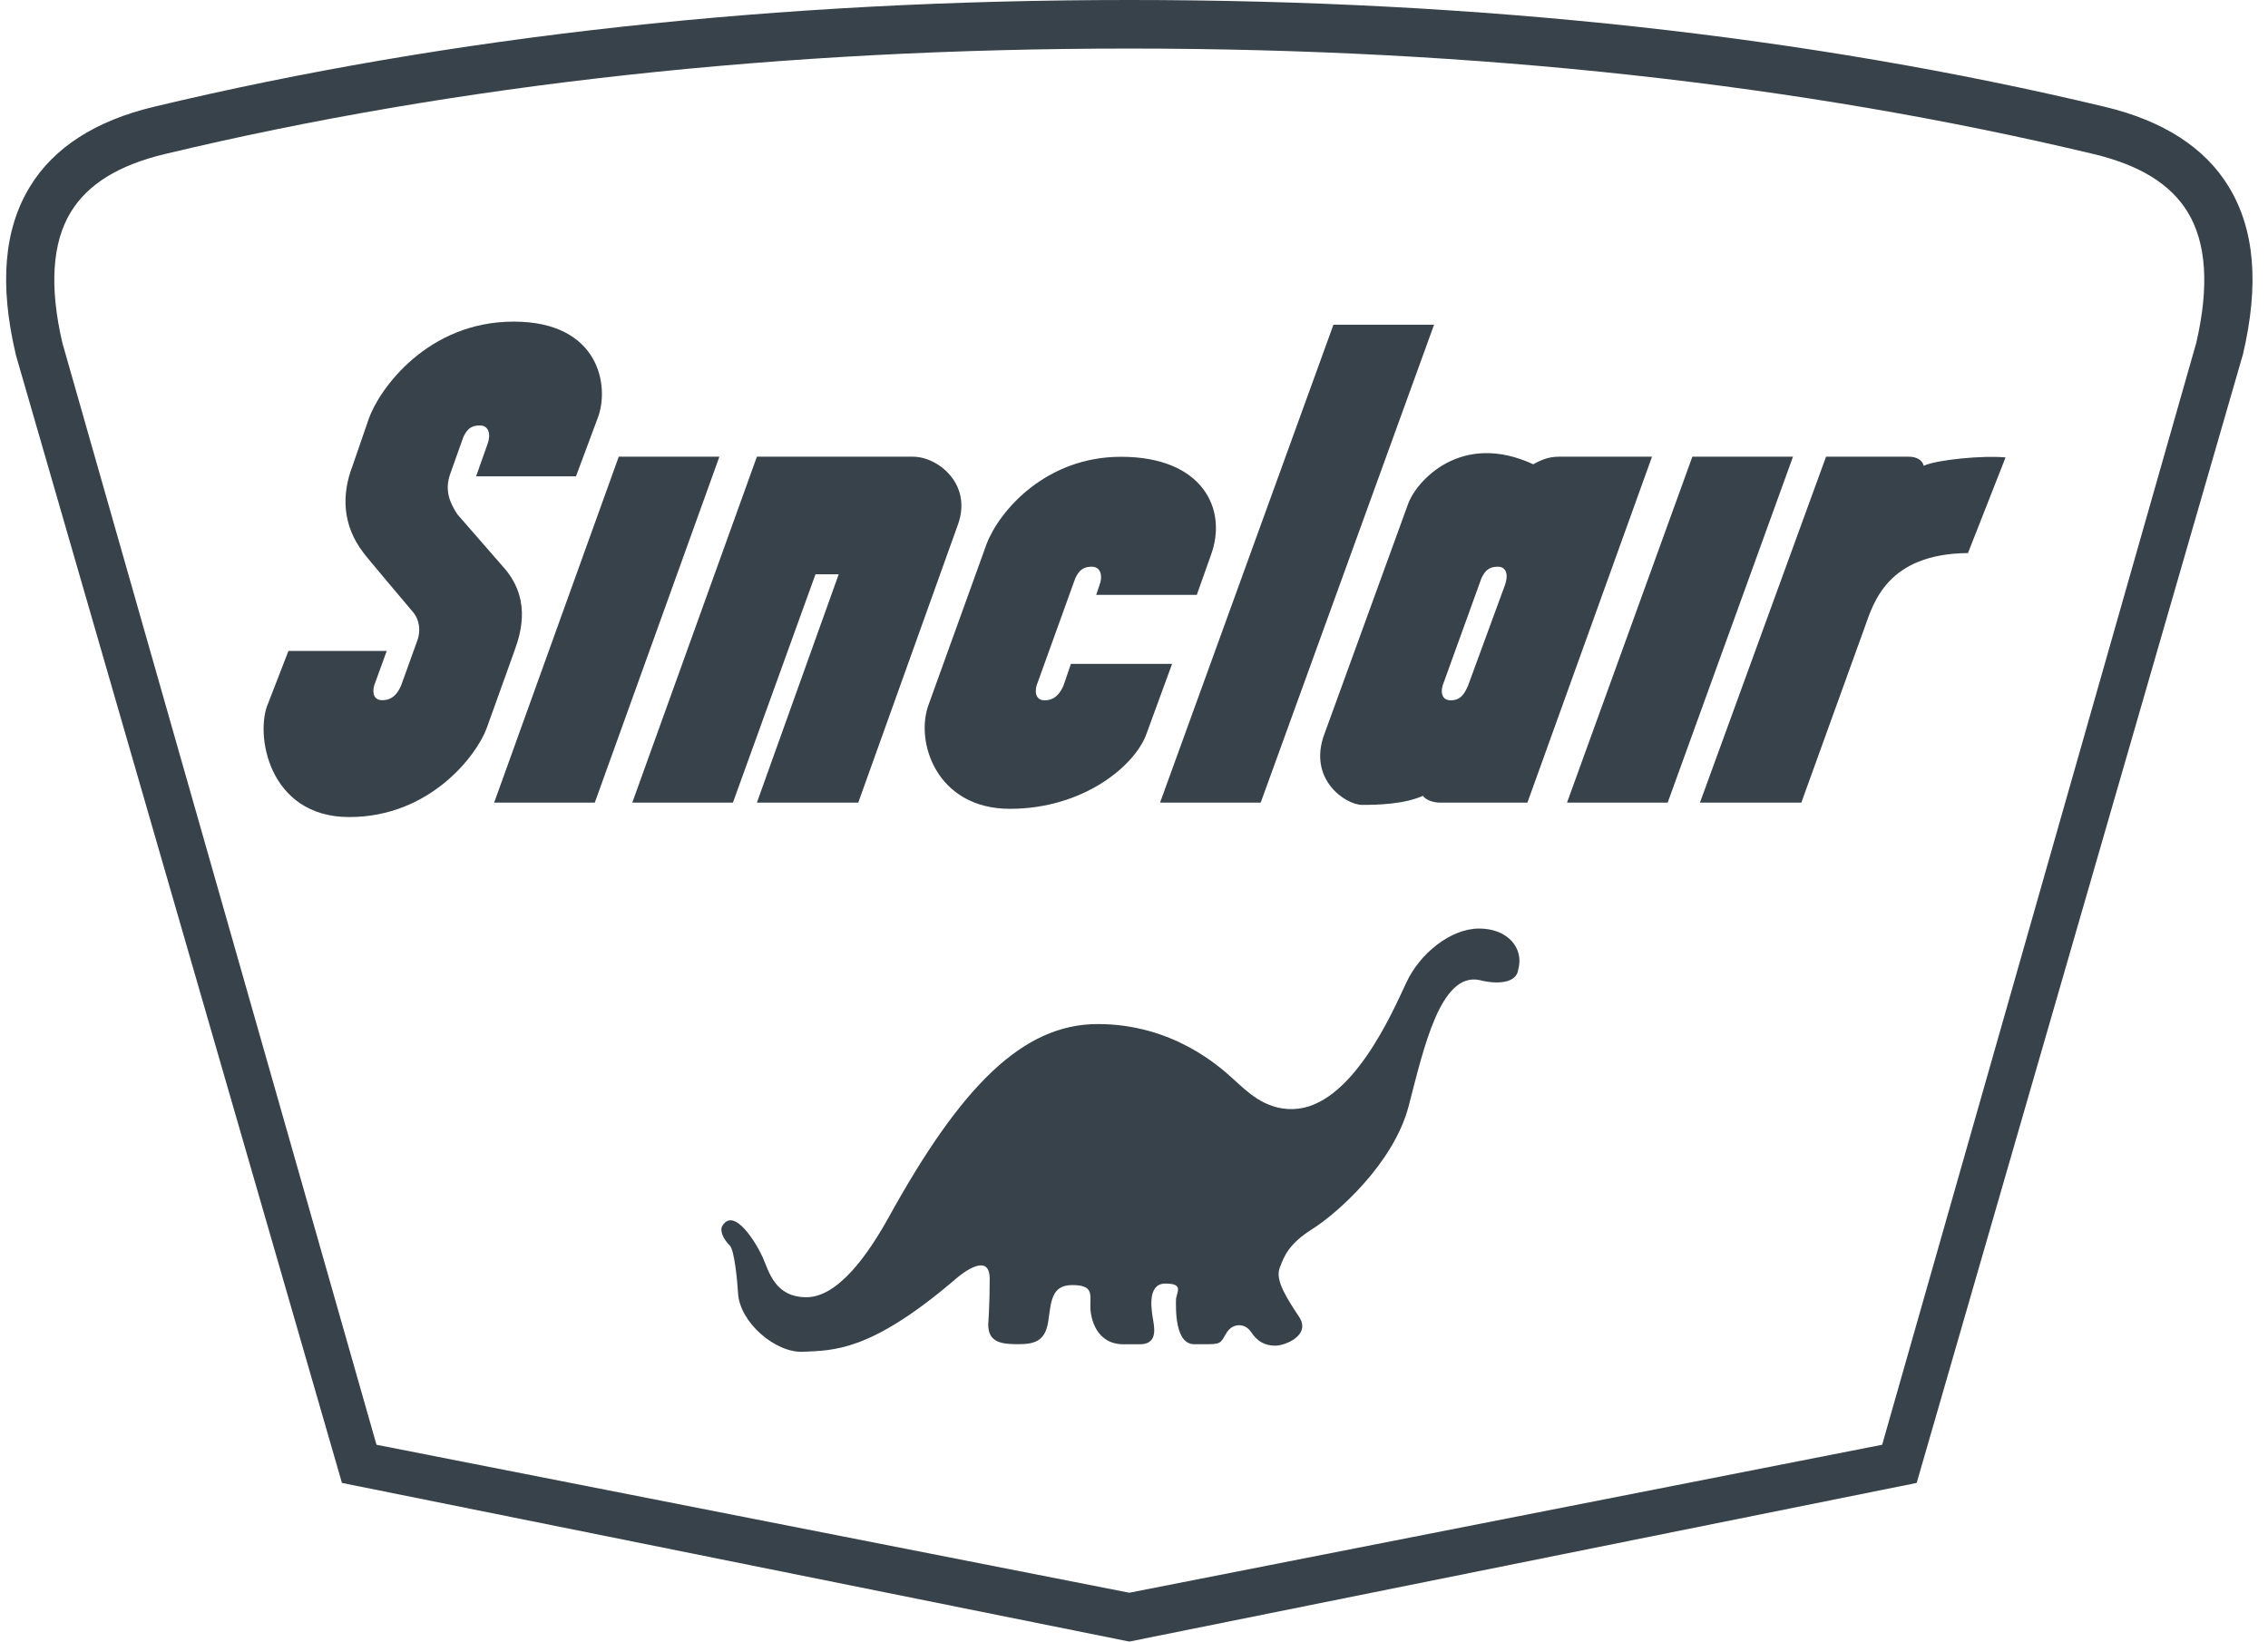 <?xml version="1.0" encoding="UTF-8"?>
<svg xmlns="http://www.w3.org/2000/svg" width="105" height="76" viewBox="0 0 105 76" fill="none">
  <g id="Sinclair" clip-path="url(#clip0_292_4312)">
    <path id="Vector" fill-rule="evenodd" clip-rule="evenodd" d="M103.179 8.64C102.078 6.834 100.149 5.591 97.449 4.946C83.729 1.663 68.536 0 52.283 0C36.031 0 20.833 1.663 7.118 4.946C4.417 5.591 2.489 6.834 1.387 8.64C0.183 10.615 -0.036 13.158 0.731 16.414L0.736 16.44L0.744 16.466L15.831 68.655L52.283 76L88.735 68.655L103.822 16.466L103.831 16.44L103.839 16.414C104.602 13.158 104.383 10.615 103.179 8.64ZM101.679 15.873L87.137 66.888L52.283 73.739L17.43 66.888L2.887 15.873C2.283 13.274 2.412 11.239 3.277 9.818C4.07 8.523 5.493 7.644 7.628 7.133C21.176 3.889 36.202 2.248 52.279 2.248C68.356 2.248 83.382 3.894 96.93 7.133C99.065 7.644 100.488 8.523 101.28 9.818C102.15 11.239 102.283 13.274 101.679 15.873Z" fill="#37424A"></path>
    <path id="Vector_2" fill-rule="evenodd" clip-rule="evenodd" d="M77.206 37.16H72.547L78.35 21.144H83.009L77.206 37.16ZM58.365 37.16H53.706L61.734 15.033H66.392L58.365 37.16ZM27.536 37.16H22.877L28.646 21.144H33.305L27.536 37.16ZM35.041 21.144H42.271C43.42 21.144 45.018 22.409 44.354 24.271L39.734 37.16H35.041L38.829 26.588H37.754L33.931 37.16H29.272L35.041 21.144ZM84.539 21.144L78.702 37.16H83.395L86.314 29.082C86.729 27.922 87.355 25.639 91.11 25.605L92.85 21.178C91.843 21.075 89.652 21.282 89.061 21.564C88.992 21.282 88.714 21.144 88.367 21.144H84.539ZM50.894 27.116C51.07 26.662 50.963 26.237 50.547 26.237C50.132 26.237 49.956 26.415 49.784 26.765L48.048 31.577C47.877 31.963 47.911 32.422 48.361 32.422C48.811 32.422 49.056 32.14 49.231 31.755L49.579 30.737H54.263L53.08 33.968C52.557 35.445 50.161 37.446 46.754 37.446C43.347 37.446 42.34 34.319 43 32.599L45.674 25.189C46.266 23.643 48.421 21.148 51.897 21.148C55.686 21.148 56.835 23.573 56.068 25.678L55.407 27.541H50.749L50.894 27.116ZM18.565 31.75C18.394 32.136 18.149 32.417 17.695 32.417C17.241 32.417 17.211 31.963 17.382 31.573L17.905 30.135H13.354L12.415 32.56C11.789 33.964 12.415 37.827 16.169 37.827C19.924 37.827 22.08 34.947 22.53 33.717L23.816 30.135C24.163 29.186 24.578 27.64 23.258 26.202L21.175 23.812C20.828 23.283 20.584 22.725 20.828 21.984L21.454 20.226C21.625 19.875 21.801 19.697 22.217 19.697C22.633 19.697 22.74 20.117 22.564 20.576L22.041 22.053H26.666L27.673 19.351C28.23 17.909 27.776 14.89 23.781 14.89C19.787 14.89 17.558 18.017 17.074 19.385L16.311 21.599C15.826 22.863 15.826 24.301 16.834 25.6C16.834 25.635 19.092 28.303 19.092 28.303C19.405 28.654 19.508 29.182 19.302 29.706L18.565 31.75ZM70.288 44.886C70.567 43.903 69.804 42.989 68.48 42.989C67.155 42.989 65.732 44.15 65.111 45.484C64.485 46.818 62.574 51.279 59.861 51.348C58.541 51.383 57.705 50.504 57.079 49.941C56.453 49.377 54.297 47.411 50.822 47.411C47.346 47.411 44.495 50.291 41.157 56.333C40.184 58.091 38.795 60.058 37.334 60.058C35.872 60.058 35.598 58.862 35.319 58.23C35.041 57.598 33.999 55.844 33.442 56.753C33.305 57 33.502 57.377 33.789 57.667C33.999 57.879 34.136 59.282 34.17 59.88C34.248 61.218 35.898 62.652 37.196 62.583C38.585 62.513 40.257 62.583 44.08 59.352C44.705 58.789 45.82 58.018 45.82 59.213C45.82 60.408 45.751 61.318 45.751 61.318C45.751 62.163 46.377 62.232 47.14 62.232C47.903 62.232 48.391 62.089 48.529 61.179C48.666 60.266 48.666 59.495 49.643 59.495C50.62 59.495 50.479 59.915 50.479 60.478C50.479 61.041 50.757 62.236 52.009 62.236H52.772C53.535 62.236 53.466 61.604 53.397 61.184C53.329 60.764 53.05 59.425 53.955 59.425C54.859 59.425 54.443 59.845 54.443 60.196C54.443 60.547 54.375 62.305 55.347 62.232H55.973C56.599 62.232 56.53 62.089 56.809 61.669C57.088 61.249 57.645 61.249 57.919 61.669C58.198 62.089 58.545 62.301 59.033 62.301C59.522 62.301 60.701 61.807 60.144 60.967C59.586 60.123 59.033 59.282 59.239 58.719C59.449 58.156 59.655 57.593 60.769 56.892C61.884 56.19 64.524 53.869 65.218 51.201C65.912 48.533 66.68 45.02 68.484 45.371C69.316 45.592 70.22 45.519 70.288 44.886Z" fill="#37424A"></path>
    <path id="Vector_3" fill-rule="evenodd" clip-rule="evenodd" d="M72.166 21.144C71.716 21.144 71.364 21.282 70.983 21.495C67.648 19.948 65.561 22.265 65.18 23.357L61.322 33.964C60.521 36.073 62.295 37.264 63.062 37.264C63.829 37.264 65.008 37.229 65.878 36.844C65.981 37.017 66.328 37.16 66.68 37.16H70.713L76.482 21.144H72.166ZM69.663 27.116L67.961 31.755C67.79 32.14 67.614 32.422 67.16 32.422C66.705 32.422 66.675 31.967 66.847 31.577L68.587 26.765C68.758 26.415 68.934 26.237 69.35 26.237C69.766 26.237 69.838 26.657 69.663 27.116Z" fill="#37424A"></path>
  </g>
  <defs>
    <clipPath id="clip0_292_4312">
      <rect width="104" height="76" fill="white" transform="translate(0.283)"></rect>
    </clipPath>
  </defs>
</svg>
